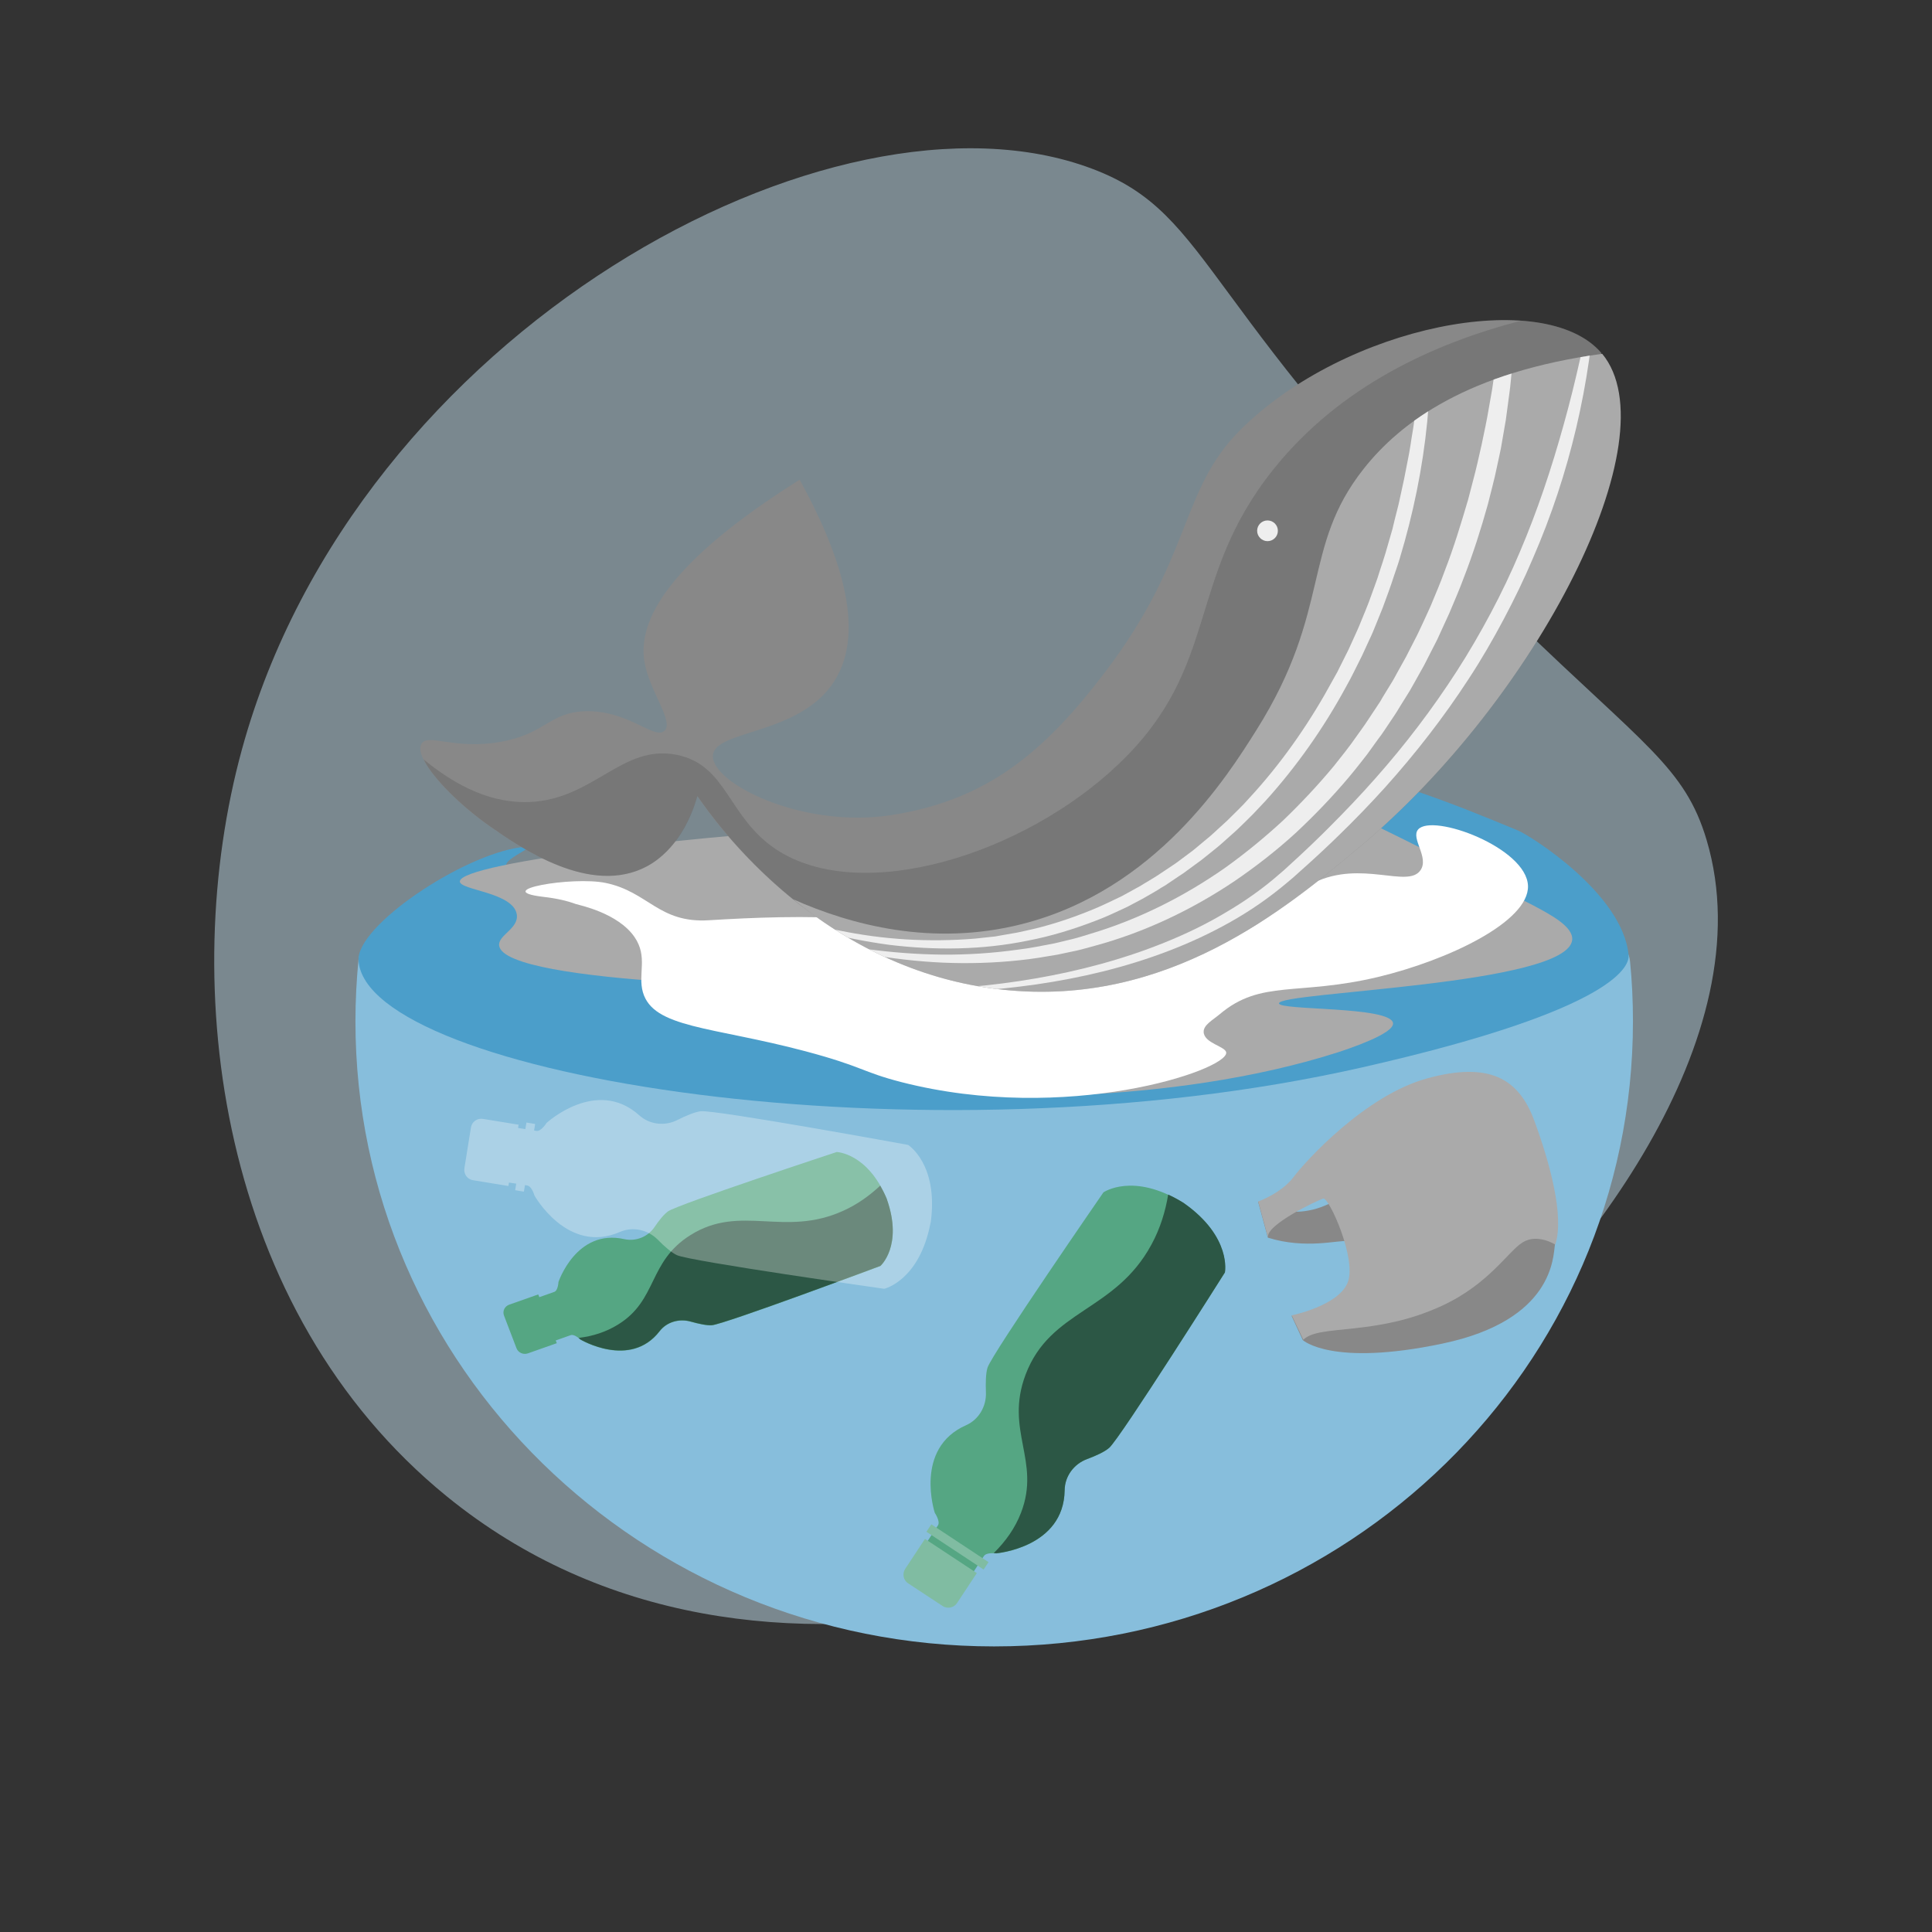 <?xml version="1.0" encoding="utf-8"?>
<!-- Generator: Adobe Illustrator 26.0.3, SVG Export Plug-In . SVG Version: 6.00 Build 0)  -->
<svg version="1.1" xmlns="http://www.w3.org/2000/svg" xmlns:xlink="http://www.w3.org/1999/xlink" x="0px" y="0px"
	 viewBox="0 0 1062.1 1062.1" style="enable-background:new 0 0 1062.1 1062.1;" xml:space="preserve">
<rect x="0" y="0" width="1062.1" height="1062.1" fill="#333333" stroke="none"/>
<style type="text/css">
	.st0{display:none;}
	.st1{display:inline;fill:#BEDD9A;}
	
		.st2{display:inline;fill:none;stroke:#579479;stroke-width:5.333;stroke-linecap:round;stroke-linejoin:round;stroke-miterlimit:10;}
	.st3{display:inline;}
	.st4{opacity:0.4;fill:#A8C4E5;}
	.st5{fill:#346650;}
	.st6{fill:#FFFFFF;}
	.st7{fill:#418064;}
	
		.st8{display:inline;fill:none;stroke:#346650;stroke-width:5.333;stroke-linecap:round;stroke-linejoin:round;stroke-miterlimit:10;}
	.st9{display:inline;opacity:0.4;fill:#A8C4E5;}
	
		.st10{display:inline;fill:none;stroke:#346650;stroke-width:6.552;stroke-linecap:round;stroke-linejoin:round;stroke-miterlimit:10;}
	.st11{fill:none;stroke:#346650;stroke-width:5.333;stroke-linecap:round;stroke-linejoin:round;stroke-miterlimit:10;}
	.st12{fill:none;stroke:#346650;stroke-width:5.908;stroke-linecap:round;stroke-linejoin:round;stroke-miterlimit:10;}
	.st13{fill:none;stroke:#346650;stroke-width:6.552;stroke-linecap:round;stroke-linejoin:round;stroke-miterlimit:10;}
	.st14{display:inline;fill:#A1A69C;}
	.st15{display:inline;fill:#8D9189;}
	.st16{display:inline;fill:#F8FFF0;}
	
		.st17{display:inline;fill:none;stroke:#346650;stroke-width:10.667;stroke-linecap:round;stroke-linejoin:round;stroke-miterlimit:10;}
	.st18{display:inline;fill:#E4EBDD;}
	.st19{display:inline;fill:#418065;}
	.st20{display:inline;fill:#2C5745;}
	.st21{display:inline;fill:#346650;}
	.st22{display:inline;fill:#2C5744;}
	.st23{display:inline;fill:#6AA68C;}
	
		.st24{display:inline;fill:none;stroke:#346650;stroke-width:5.908;stroke-linecap:round;stroke-linejoin:round;stroke-miterlimit:10;}
	.st25{fill:#3A3A5C;}
	.st26{fill:#F8FFF0;}
	.st27{fill:#EF863E;}
	.st28{fill:#B3B8AD;}
	.st29{fill:#2A2A42;}
	.st30{fill:#E4EBDD;}
	.st31{fill:#468A6D;}
	.st32{fill:#397059;}
	
		.st33{opacity:0.56;fill:none;stroke:#FFFFFF;stroke-width:2.667;stroke-linecap:round;stroke-linejoin:round;stroke-miterlimit:10;}
	.st34{fill:#13261E;}
	.st35{display:inline;fill:#0F2561;}
	.st36{display:inline;fill:#182921;}
	.st37{display:inline;fill:#E8AB31;}
	.st38{display:inline;fill:#E0E0E0;}
	.st39{fill:#264D3C;}
	.st40{display:inline;fill:#2653B0;}
	.st41{display:inline;fill:#13261E;}
	.st42{display:inline;fill:#FFC248;}
	.st43{display:inline;fill:#F5CD7D;}
	.st44{display:inline;fill:#FFEAC2;}
	.st45{fill:#234536;}
	.st46{fill:#A1A69C;}
	.st47{fill:#386E57;}
	.st48{fill:#4A9173;}
	.st49{fill:#55A683;}
	.st50{fill:#B7BDB1;}
	.st51{fill:#0A1410;}
	.st52{fill:#418065;}
	.st53{fill:#D0D6C9;}
	.st54{display:inline;fill:#EF863E;}
	.st55{fill:#FFFAFA;}
	.st56{display:inline;fill:#4C9677;}
	.st57{fill:#61BD95;}
	.st58{fill:#4FA882;}
	.st59{display:inline;opacity:0.62;fill:#C6CCC0;}
	.st60{display:inline;fill:#B3B8AD;}
	.st61{fill:none;stroke:#418064;stroke-width:5.333;stroke-linecap:round;stroke-linejoin:round;stroke-miterlimit:10;}
	
		.st62{display:inline;fill:none;stroke:#52A17E;stroke-width:5.333;stroke-linecap:round;stroke-linejoin:round;stroke-miterlimit:10;}
	
		.st63{display:inline;fill:none;stroke:#346650;stroke-width:4.325;stroke-linecap:round;stroke-linejoin:round;stroke-miterlimit:10;}
	
		.st64{display:inline;fill:none;stroke:#52A17E;stroke-width:4.325;stroke-linecap:round;stroke-linejoin:round;stroke-miterlimit:10;}
	.st65{display:inline;fill:#D0D6C9;}
	.st66{fill:#C0C7BB;}
	.st67{fill:#DAE0D3;}
	.st68{fill:#B1B8AD;}
	.st69{fill:#CFD6C9;}
	.st70{fill:#BD9A75;}
	.st71{fill:#D6B48D;}
	.st72{fill:#E8C399;}
	.st73{fill:none;stroke:#BA9871;stroke-width:1.621;stroke-linecap:round;stroke-linejoin:round;stroke-miterlimit:10;}
	.st74{fill:#A17B51;}
	.st75{display:inline;fill:#274D3C;}
	.st76{opacity:0.15;fill:#55A683;}
	.st77{fill:#C5CBEB;}
	.st78{fill:#EEEEEE;}
	.st79{fill:#EFF1F7;}
	.st80{fill:#444444;}
	.st81{fill:#555555;}
	.st82{fill:#AAAAAA;}
	.st83{opacity:0.25;fill:#333333;}
	.st84{fill:none;stroke:#13261E;stroke-width:4.152;stroke-linecap:round;stroke-linejoin:round;stroke-miterlimit:10;}
	.st85{display:inline;fill:#FAFBFF;}
	.st86{display:inline;fill:#386E57;}
	.st87{display:inline;fill:#61BD95;}
	.st88{display:inline;fill:#AAAAAA;}
	.st89{clip-path:url(#SVGID_00000075144302023124787560000008969679338075551645_);fill:#FFFFFF;}
	.st90{fill:#F5CD7D;}
	.st91{fill:#541D1D;}
	.st92{fill:none;stroke:#541D1D;stroke-width:5.167;stroke-linecap:round;stroke-linejoin:round;stroke-miterlimit:10;}
	.st93{fill-rule:evenodd;clip-rule:evenodd;fill:#D7DDF0;}
	.st94{fill-rule:evenodd;clip-rule:evenodd;fill:#FFD3AE;}
	.st95{fill-rule:evenodd;clip-rule:evenodd;fill:#13261E;}
	.st96{fill-rule:evenodd;clip-rule:evenodd;fill:#A8C4E5;}
	.st97{fill-rule:evenodd;clip-rule:evenodd;fill:#729FC4;}
	.st98{fill:#FFD3AE;}
	.st99{fill-rule:evenodd;clip-rule:evenodd;fill:#C95836;}
	.st100{fill-rule:evenodd;clip-rule:evenodd;fill:#F5CD7D;}
	.st101{fill-rule:evenodd;clip-rule:evenodd;fill:#BF997C;}
	
		.st102{fill-rule:evenodd;clip-rule:evenodd;fill:none;stroke:#EEEEEE;stroke-width:3.172;stroke-linecap:round;stroke-linejoin:round;stroke-miterlimit:10;}
	
		.st103{fill-rule:evenodd;clip-rule:evenodd;fill:none;stroke:#E8AB31;stroke-width:2.1;stroke-linecap:round;stroke-linejoin:round;stroke-miterlimit:10;}
	.st104{fill-rule:evenodd;clip-rule:evenodd;fill:#FFFFFF;}
	.st105{fill:#EF6C6C;}
	.st106{display:inline;fill:#EEEEEE;}
	.st107{display:inline;fill-rule:evenodd;clip-rule:evenodd;fill:#55A683;}
	.st108{fill:#FAFBFF;}
	.st109{display:none;opacity:0.15;fill:#55A683;}
	.st110{fill:#63D1F5;}
	.st111{fill:#CBEFFB;}
	.st112{opacity:0.5;fill:#C3DEED;}
	.st113{fill:#0B587A;}
	.st114{fill:#87BEDC;}
	.st115{fill:#0F7DB8;}
	.st116{fill:#2FC2F2;}
	.st117{clip-path:url(#SVGID_00000124125336200270643080000017782658994261428671_);fill:#FFFFFF;}
	.st118{fill:#FBB040;}
	.st119{fill:#F0512A;}
	.st120{fill-rule:evenodd;clip-rule:evenodd;fill:#55A683;}
	.st121{fill-rule:evenodd;clip-rule:evenodd;fill:#2C5745;}
	.st122{fill-rule:evenodd;clip-rule:evenodd;fill:#F0512A;}
	
		.st123{fill-rule:evenodd;clip-rule:evenodd;fill:none;stroke:#B73C23;stroke-width:2.1;stroke-linecap:round;stroke-linejoin:round;stroke-miterlimit:10;}
	.st124{fill:#FCC470;}
	.st125{fill:#B73C23;}
	.st126{fill-rule:evenodd;clip-rule:evenodd;fill:#0F7DB8;}
	
		.st127{display:inline;fill:none;stroke:#4B9ECA;stroke-width:5.333;stroke-linecap:round;stroke-linejoin:round;stroke-miterlimit:10;}
	.st128{display:inline;fill:#DDDDDD;}
	.st129{fill:#BBBBBB;}
	.st130{fill:#DDDDDD;}
	.st131{fill:#CCCCCC;}
	.st132{display:inline;fill:#CCCCCC;}
	.st133{fill:none;stroke:#4B9ECA;stroke-width:5.333;stroke-linecap:round;stroke-linejoin:round;stroke-miterlimit:10;}
	.st134{fill:none;stroke:#0B587A;stroke-width:5.333;stroke-miterlimit:10;}
	.st135{fill:none;stroke:#0B587A;stroke-width:5.333;stroke-linecap:round;stroke-miterlimit:10;}
	.st136{fill:none;stroke:#4B9ECA;stroke-width:5.333;stroke-linecap:round;stroke-miterlimit:10;}
	.st137{fill:none;stroke:#0B587A;stroke-width:6.552;stroke-linecap:round;stroke-linejoin:round;stroke-miterlimit:10;}
	.st138{fill:none;stroke:#0B587A;stroke-width:5.333;stroke-linecap:round;stroke-linejoin:round;stroke-miterlimit:10;}
	.st139{fill:none;stroke:#0B587A;stroke-width:5.908;stroke-linecap:round;stroke-linejoin:round;stroke-miterlimit:10;}
	.st140{fill:#888888;}
	.st141{fill:#8D9189;}
	.st142{fill:none;stroke:#0B587A;stroke-width:10.667;stroke-linecap:round;stroke-linejoin:round;stroke-miterlimit:10;}
	.st143{fill:#4B9ECA;}
	.st144{fill:#0F2561;}
	.st145{fill:#182921;}
	.st146{fill:#E0E0E0;}
	.st147{fill:#2653B0;}
	.st148{fill:#FDD8A0;}
	.st149{fill:#2C5745;}
	.st150{opacity:0.62;fill:#BBBBBB;}
	.st151{fill:none;stroke:#0F7DB8;stroke-width:5.333;stroke-miterlimit:10;}
	.st152{fill:none;stroke:#87BEDC;stroke-width:5.333;stroke-linecap:round;stroke-miterlimit:10;}
	.st153{fill:#274D3C;}
	.st154{opacity:0.4;fill:#A8C4E5;enable-background:new    ;}
	.st155{fill:none;stroke:#36261B;stroke-width:5.38;stroke-linecap:round;stroke-linejoin:round;}
	.st156{fill:none;stroke:#FFFFFF;stroke-width:4.78;stroke-linecap:round;stroke-linejoin:round;}
	.st157{fill:#FFEAC2;}
	.st158{fill-rule:evenodd;clip-rule:evenodd;fill:#61BD95;}
	.st159{fill:none;stroke:#2C5745;stroke-width:2.89;stroke-linecap:round;stroke-linejoin:round;}
	.st160{fill-rule:evenodd;clip-rule:evenodd;fill:#EF6C6C;}
	.st161{fill:#F38989;}
	.st162{fill:none;stroke:#93542A;stroke-width:3.67;stroke-linecap:round;stroke-linejoin:round;}
	.st163{fill:none;stroke:#36261B;stroke-width:5.379;stroke-linecap:round;stroke-linejoin:round;stroke-miterlimit:10;}
	.st164{fill:none;stroke:#FFFFFF;stroke-width:4.785;stroke-linecap:round;stroke-linejoin:round;stroke-miterlimit:10;}
	.st165{fill-rule:evenodd;clip-rule:evenodd;fill:#0B587A;}
	
		.st166{fill-rule:evenodd;clip-rule:evenodd;fill:none;stroke:#2C5745;stroke-width:2.888;stroke-linecap:round;stroke-linejoin:round;stroke-miterlimit:10;}
	.st167{fill-rule:evenodd;clip-rule:evenodd;fill:#F38989;}
	
		.st168{fill-rule:evenodd;clip-rule:evenodd;fill:none;stroke:#93542A;stroke-width:3.671;stroke-linecap:round;stroke-linejoin:round;stroke-miterlimit:10;}
	.st169{fill-rule:evenodd;clip-rule:evenodd;fill:#FBB040;}
	.st170{opacity:0.5;fill-rule:evenodd;clip-rule:evenodd;fill:#C3DEED;}
	.st171{fill-rule:evenodd;clip-rule:evenodd;fill:#B73C23;}
	.st172{fill:#2C5744;}
	.st173{fill:#A8C4E5;}
	.st174{fill:#729FC4;}
	.st175{opacity:0.25;fill:#444444;}
	.st176{clip-path:url(#SVGID_00000132077996992224084010000013789670165656136839_);fill:#EEEEEE;}
	.st177{display:inline;opacity:0.8;fill:url(#SVGID_00000098936961904640539200000009300514918318216891_);}
	.st178{display:inline;opacity:0.6;fill:url(#SVGID_00000013880354570860342080000010160817848219216289_);}
	.st179{fill:#C1CAD4;}
	.st180{opacity:0.3;fill:#C1CAD4;}
	.st181{opacity:0.3;fill:url(#SVGID_00000069379129344355811600000014175977995899798932_);}
	.st182{fill:url(#SVGID_00000017496286222132589190000003231572990230034050_);}
	.st183{fill:url(#SVGID_00000049917666034635738070000017276134134827052703_);}
	.st184{fill:url(#SVGID_00000028286424270268745040000009091593433784856477_);}
	.st185{opacity:0.3;fill:url(#SVGID_00000103954817245049616610000017994212100915487678_);}
	.st186{fill:url(#SVGID_00000083807904615682955550000014837506614476164781_);}
	.st187{fill:url(#SVGID_00000154406062125463063860000017081918849202911935_);}
	.st188{fill:url(#SVGID_00000080185164620198144180000003931834338069326241_);}
	.st189{opacity:0.25;fill:url(#SVGID_00000111166694721074919720000015411545085846649485_);}
	.st190{opacity:0.3;fill:#FFFFFF;}
	.st191{fill:url(#SVGID_00000141444262820139006030000006547238295073103286_);}
	.st192{fill:url(#SVGID_00000057843785189618554170000005324842161685373831_);}
	.st193{fill:url(#SVGID_00000169556172054364661040000013456463502757724821_);}
	.st194{fill:url(#SVGID_00000119808059581947249490000010906604120607186330_);}
	.st195{fill:url(#SVGID_00000168105817573323475760000016431744867799003305_);}
	.st196{fill:url(#SVGID_00000008127920863283671840000006472176320576871586_);}
	.st197{fill:url(#SVGID_00000048486084712125979460000017501592576568398225_);}
	.st198{fill:url(#SVGID_00000121254208343022231720000008455424450781548938_);}
	.st199{fill:url(#SVGID_00000132809909899248130980000000267263174961794437_);}
	.st200{fill:url(#SVGID_00000084529889460056515300000002722988637801481641_);}
	.st201{fill:url(#SVGID_00000159437898914446324270000012785447919504050095_);}
	.st202{fill:url(#SVGID_00000029729045304701636830000006615280190418353550_);}
	.st203{fill:url(#SVGID_00000034058517383833534430000015786063654378219936_);}
	.st204{fill:url(#SVGID_00000020386234363420873450000016474513310626189985_);}
	.st205{fill:url(#SVGID_00000003816973176286189560000000552645907952165781_);}
	.st206{fill:url(#SVGID_00000070833021376414603880000009918199778908255912_);}
	.st207{fill:url(#SVGID_00000121247843379994737380000006848739990117711793_);}
	.st208{fill:url(#SVGID_00000028306062905165321140000007316525943961635463_);}
	.st209{fill:url(#SVGID_00000007415495842191522640000007798721266341028996_);}
	.st210{fill:url(#SVGID_00000176041387272595485420000005915989445026404260_);}
	.st211{fill:url(#SVGID_00000178887984363836756680000001366203516117016245_);}
	.st212{fill:url(#SVGID_00000058570556752960508680000004949565031569542817_);}
	.st213{fill:url(#SVGID_00000182521219935177301360000012538662669948397198_);}
	.st214{fill:url(#SVGID_00000027569805909255382790000013452677821689999490_);}
	.st215{fill:#E8AB31;}
	.st216{opacity:0.3;fill:url(#SVGID_00000095329913482818568360000011856084750726430100_);}
	.st217{opacity:0.3;fill:url(#SVGID_00000033362403875847048070000018055212303995962245_);}
	.st218{opacity:0.25;fill:url(#SVGID_00000018230545359566881080000006866222843091954334_);}
	.st219{opacity:0.25;fill:url(#SVGID_00000042736830933683540980000005023998552973472152_);}
	.st220{opacity:0.25;fill:url(#SVGID_00000127742525433387022400000004397444338882838207_);}
	.st221{fill:url(#SVGID_00000036215639615776116780000017703923863680909998_);}
	.st222{fill:url(#SVGID_00000178893982544389279450000011783579059269613495_);}
	.st223{opacity:0.25;fill:url(#SVGID_00000131340024962088992180000007382642180413011371_);}
	.st224{opacity:0.25;fill:url(#SVGID_00000010994348673950633390000007789586890411062447_);}
	.st225{opacity:0.25;fill:url(#SVGID_00000024710342564405438430000012270852629577674923_);}
	.st226{fill:url(#SVGID_00000065760084133426616990000000060713966568483750_);}
	.st227{opacity:0.5;fill:#FFFFFF;}
	.st228{clip-path:url(#SVGID_00000176747719418518118540000013924793584542820759_);}
	.st229{fill:#FCFDFE;}
	.st230{fill:url(#SVGID_00000124140003602157416320000003107413448523284888_);}
	.st231{fill:url(#SVGID_00000013889867388340701550000005966601683156752265_);}
	.st232{fill:url(#SVGID_00000087394512266616388400000013647227204394397316_);}
	.st233{fill:url(#SVGID_00000041263866346855210510000005426410249554338203_);}
	.st234{fill:#D4E8E0;}
	.st235{clip-path:url(#SVGID_00000169539622222657258290000011503988319391683250_);fill:#EEEEEE;}
	.st236{display:inline;opacity:0.8;fill:url(#SVGID_00000132090226623989629020000010627972045348394638_);}
	.st237{display:inline;opacity:0.6;fill:url(#SVGID_00000151510281708774596740000004878481265782996903_);}
	.st238{fill:#80BCA2;}
	.st239{fill:url(#SVGID_00000183239934538997788240000003655396336288652211_);}
	.st240{fill:url(#SVGID_00000077315798688195075250000006813438873572586885_);}
	.st241{fill:url(#SVGID_00000162314030740888835480000000674653189192223917_);}
	.st242{opacity:0.3;fill:url(#SVGID_00000156580374895786865160000002487235740243394974_);}
	.st243{fill:url(#SVGID_00000111885725633241229550000013371152373190070673_);}
	.st244{fill:url(#SVGID_00000062910683318406433760000017593680474748817280_);}
	.st245{fill:url(#SVGID_00000121266609435036523770000000031942948047573904_);}
	.st246{opacity:0.25;fill:url(#SVGID_00000138568783535239456350000004292133150775202694_);}
	.st247{fill:url(#SVGID_00000160191285020078926130000012462269734469867144_);}
	.st248{fill:url(#SVGID_00000056397352723506598370000017106552047834199201_);}
	.st249{fill:url(#SVGID_00000149383076222732524180000017934755040828146049_);}
	.st250{fill:url(#SVGID_00000073002604477272164990000008017584762761435022_);}
	.st251{fill:url(#SVGID_00000162343483594563722370000004931291663167665560_);}
	.st252{fill:url(#SVGID_00000110436551166763371530000008681001825793899446_);}
	.st253{fill:url(#SVGID_00000036239118160758004100000014122349524447099820_);}
	.st254{fill:url(#SVGID_00000114755969769652859520000000073967089902333357_);}
	.st255{fill:url(#SVGID_00000054971067997113164090000005043828601625955987_);}
	.st256{fill:url(#SVGID_00000026850304868456605680000007549100315548843163_);}
	.st257{fill:url(#SVGID_00000088133685091889266520000003981932251809299377_);}
	.st258{fill:url(#SVGID_00000183940194076990487820000003657149319724460433_);}
	.st259{fill:url(#SVGID_00000109742771806425327060000011751402240931684534_);}
	.st260{fill:url(#SVGID_00000022541199707828684760000002861960612145348020_);}
	.st261{fill:#BF8232;}
	.st262{fill:url(#SVGID_00000179640588812181072970000017710059349001785986_);}
	.st263{fill:url(#SVGID_00000007427718854218721110000013695104110326129807_);}
	.st264{fill:url(#SVGID_00000088820403189776658480000003726667027830219140_);}
	.st265{fill:url(#SVGID_00000023240494875674386100000016028866785401824668_);}
	.st266{fill:url(#SVGID_00000021798082799232714300000004518226199583764367_);}
	.st267{fill:url(#SVGID_00000117642099697927543370000009403932593006675378_);}
	.st268{fill:url(#SVGID_00000171689741048686833720000009580844315641293707_);}
	.st269{fill:url(#SVGID_00000075857604668206004970000002161713909028868760_);}
	.st270{fill:url(#SVGID_00000023243459566876377180000001617414980944581307_);}
	.st271{opacity:0.3;fill:url(#SVGID_00000016037543967430395070000016049621431454984860_);}
	.st272{opacity:0.3;fill:url(#SVGID_00000011720051524883796000000007879017769904937097_);}
	.st273{opacity:0.25;fill:url(#SVGID_00000078007512080609069640000000329934045238504367_);}
	.st274{opacity:0.25;fill:url(#SVGID_00000101081844365055474070000009587574049782828711_);}
	.st275{opacity:0.25;fill:url(#SVGID_00000054230894367722201210000005741542835599199416_);}
	.st276{fill:url(#SVGID_00000176765711237900322610000009259883646066503844_);}
	.st277{fill:url(#SVGID_00000123412957855390250600000011597273306642874497_);}
	.st278{opacity:0.25;fill:url(#SVGID_00000093149684109046894360000012866849186181467271_);}
	.st279{opacity:0.25;fill:url(#SVGID_00000009550895067558559870000012613867719971559351_);}
	.st280{opacity:0.25;fill:url(#SVGID_00000058573590896083507770000011806572456227978933_);}
	.st281{fill:url(#SVGID_00000137829676632583822180000018202144335557099189_);}
	.st282{fill:#F8A895;}
	.st283{clip-path:url(#SVGID_00000039126416543219635180000003209652371771427984_);}
	.st284{fill:#666666;}
	.st285{fill:#000333;}
	.st286{fill:#999999;}
	.st287{fill:none;stroke:#E8AB31;stroke-width:4.9;stroke-linecap:round;stroke-linejoin:round;}
	.st288{fill:none;stroke:#FFFFFF;stroke-width:5.83;stroke-miterlimit:10;}
	.st289{fill:#2D2928;}
	.st290{fill:#8C7C72;}
	.st291{fill-rule:evenodd;clip-rule:evenodd;fill:#8C7C72;}
	.st292{fill:#BFAA9F;}
	.st293{fill:#665E5A;}
	.st294{display:none;opacity:0.15;fill-rule:evenodd;clip-rule:evenodd;fill:#55A683;}
	.st295{fill:#C3DEED;}
	.st296{fill:none;stroke:#0B587A;stroke-width:4.897;stroke-linecap:round;stroke-linejoin:round;stroke-miterlimit:10;}
	.st297{fill:none;stroke:#FFFFFF;stroke-width:5.826;stroke-miterlimit:10;}
	.st298{fill-rule:evenodd;clip-rule:evenodd;fill:#333333;}
	.st299{fill-rule:evenodd;clip-rule:evenodd;fill:#888888;}
	.st300{fill:#333333;}
	.st301{fill-rule:evenodd;clip-rule:evenodd;fill:#AAAAAA;}
	
		.st302{fill-rule:evenodd;clip-rule:evenodd;fill:none;stroke:#B73C23;stroke-width:2.888;stroke-linecap:round;stroke-linejoin:round;stroke-miterlimit:10;}
	.st303{fill:#2497B2;}
	.st304{fill:#FBD3C9;}
	.st305{fill:#F47D5F;}
	.st306{fill:#FEEBCF;}
	.st307{fill:#AAD3C1;}
	.st308{fill:#97E1F9;}
</style>
<g id="background" class="st0">
</g>
<g id="image" class="st0">
</g>
<g id="background_kopie">
</g>
<g id="Synesgy">
</g>
<g id="Synesgy_úvod">
</g>
<g id="Jak_to_funguje">
</g>
<g id="Ikony_Víte_že">
	<g id="Green_00000050662569446512170280000005917186118893596583_" class="st0">
		<g id="Water_pollution" class="st3">
			<path class="st76" d="M600.2,92.7C458.1,39.3,195.9,182.3,133,412c-35.7,130.2-12.7,308.6,112.6,410.6
				c171.2,139.3,422.7,45.6,547.3-59.2c75.8-63.7,177.7-192.7,145.3-301.6c-11.9-40-34.4-52-104.4-119.9
				C656.8,169.9,668.7,118.4,600.2,92.7z"/>
			<path class="st173" d="M897.7,561.5c0,189.7-157.2,343.6-351.2,343.6c-193.9,0-351.1-153.8-351.1-343.6c0-11.5,0.6-22.9,1.7-34.1
				c0.7-6.5,7.9-9.2,9-15.6c73.5,98.2,312.8,93.7,337.6,93.4c113.3-1.4,280.4-21.7,341.6-95.3c1.7,9.3,9.9,9,10.8,18.6
				C897.2,539.4,897.7,550.4,897.7,561.5z"/>
			<path class="st174" d="M895.3,525c0.5,4.9-3.7,29.4-146.5,61.8c-242.1,54.9-547.7,4.4-551.7-58.8c-1.2-18.9,56.5-57.7,89-62.2
				c14.3-2-14.1,7.4-6.5,11.4c0,0,31.9,11.5,109.4,20.5c53.6,6.3,74.2-31.2,148.6-60.7c126.3-50.1,226.7-9.6,297,19.6
				C841.3,459.4,892.1,491.2,895.3,525z"/>
			<g>
				<path class="st82" d="M864.3,516.7c-2.5,25-161.5,28.5-161.2,34.9c0.2,4,61.2,1.5,62.7,10.8c0.9,5.9-25.2,14.4-30,16
					c-93.8,30.2-209.7,25.2-209.7,20.7c0-3.4,66.1-2,68.2-15.7c0.2-1.6,0-5.8-11.5-12.6c-17.2-10.1-31.5-16.9-46.6-21.2
					c-9.3-2.7-16.4-4.3-23.6-5.4c-13.8-1.9-24.3-1.5-27.3-1.4c-32,1.1-208.4-1.2-210.9-23c-0.7-5.7,10.9-9.3,9.7-17.1
					c-1.9-12.2-31.3-13.3-31.3-18.1c-0.1-10.7,141.2-26.9,225.5-30.2c6.2-0.2,20.8-0.8,39.7-4.9c35.5-7.7,56.8-21.7,69.5-28
					c55-27,121.8,7.4,255.3,76.2C852.6,502.9,865,509.5,864.3,516.7z"/>
				<path class="st6" d="M840,487c0.6,19.7-44,40.9-82.5,50.1c-44.1,10.5-64.3,1.3-86.9,20.4c-3.8,3.2-9,5.9-8.9,9.8
					c0.2,6.3,12.2,7.9,12.4,11.4c0.5,9.7-87.9,39.4-178.5,16.2c-22.1-5.7-21-8.5-52.9-17c-51.6-13.7-83.6-12.6-89.3-32.5
					c-2.8-10,2.9-19.4-4.6-30.3c-9.2-13.3-30.4-17.5-32.2-18.1c-4.9-1.8-10.4-3.1-18.2-4c-29.1-3.5,16.3-11.4,34.6-7.6
					c23.5,4.9,29.1,22.2,56.7,20.5c49.1-3,113.3-4.8,172.7,17.8C621.8,546.2,683,518,704.1,498c5.8-5.5,11.8-9.6,18.1-12.7
					c26.2-12.8,51.7,3.3,58.7-6.9c4.9-7.1-5.5-17.5-1.3-22.4C787.5,446.9,839.3,466,840,487z"/>
			</g>
			<g>
				<path class="st140" d="M391.9,415.5c-0.6,15.1,49.2,40.2,98.1,32.6c52.6-8.2,83.9-34.5,117.2-78.2
					c48.8-63.9,41.1-100.3,74.9-133.8c57.8-57.3,166.7-78.5,198.1-42.2c0.8,0.9-2.7,5.3-2,6.3c34,48.4-42.4,179.2-138.8,259.6
					c-40.2,33.6-96.7,84.5-187.2,74.9c-48.8-5.2-88.4-17.6-116.4-40.4c-29.7-24.1-47.4-49.2-52.5-56.7c-7.6,26.8-23,36.1-27.6,38.6
					c-31.1,16.7-69.7-10.3-86.5-22c-21.1-14.7-42.1-37.5-37.5-45.3c3.5-6,18.1,3.5,43.6-1.1c24.7-4.4,26.7-16.2,46.4-16.8
					c23.8-0.7,38.2,16,43.6,10.7c5.4-5.2-8.6-22-11.1-38.4c-3.4-22.2,12.9-54,85.4-99.6c21.3,38.7,37.1,82.4,19.1,110.7
					C439.7,404.5,392.5,401,391.9,415.5z"/>
				<path class="st175" d="M836.2,176.3c-48.5,12.6-99.6,36.2-135.9,81.4C651.4,318.6,671.5,366.1,615,420
					c-52.5,50.1-141.9,77.7-188.4,46.9c-26.6-17.7-26.7-46.2-54.4-51.9c-30.1-6.2-45.6,24.4-81.1,25.9c-14.3,0.6-33.9-3.4-58.2-23.4
					c5.1,10.4,20.7,25.7,36.4,36.7c16.7,11.7,55.4,38.7,86.5,22c4.6-2.5,20-11.7,27.6-38.6c10,14.5,67.6,95.9,168.1,106.5
					c90.5,9.6,155.4-44.6,195.6-78.2c98.4-82.1,172.5-226.7,133.2-272C871.1,183.3,855.4,177.6,836.2,176.3z"/>
				<g>
					<defs>
						<path id="SVGID_00000118354648110646645100000015911277000905890485_" d="M749.6,257.8c-34.3,43.5-17.3,77.4-58.8,143.4
							c-16.2,25.8-55.5,88.2-129,106.8c-49.1,12.5-94.1,0.5-125.9-13.7c28,22.8,66.7,44.7,115.6,49.8
							c90.5,9.6,155.4-44.6,195.6-78.2c97.9-81.7,171.8-225.2,133.7-271.4C807.5,204.5,770.2,231.7,749.6,257.8z"/>
					</defs>
					<use xlink:href="#SVGID_00000118354648110646645100000015911277000905890485_"  style="overflow:visible;fill:#AAAAAA;"/>
					<clipPath id="SVGID_00000075865035569399434520000002236845118522981008_">
						<use xlink:href="#SVGID_00000118354648110646645100000015911277000905890485_"  style="overflow:visible;"/>
					</clipPath>
					<path style="clip-path:url(#SVGID_00000075865035569399434520000002236845118522981008_);fill:#EEEEEE;" d="M415.3,498.6
						c11.9,4.3,24.1,7.9,36.3,10.8c12.3,2.9,24.7,5.1,37.3,6.3c12.5,1.2,25.1,1.5,37.7,0.9c3.1-0.2,6.3-0.3,9.4-0.6l9.3-1
						c1.6-0.1,3.1-0.4,4.6-0.7l4.6-0.8l4.6-0.8l4.6-1c12.3-2.6,24.2-6.5,35.8-11.2c5.8-2.3,11.4-5.1,17.1-7.8l8.2-4.5
						c1.4-0.7,2.7-1.5,4.1-2.4l4-2.4c1.3-0.8,2.7-1.6,4-2.5l3.9-2.6l3.9-2.6l1.9-1.3l1.9-1.4l7.5-5.6l7.2-6c2.4-1.9,4.7-4.1,7-6.2
						l3.5-3.2c1.2-1,2.2-2.2,3.4-3.3c2.2-2.2,4.5-4.4,6.6-6.6l6.3-6.9c16.7-18.7,30.9-39.5,42.8-61.5l2.3-4.1l2.1-4.2l4.2-8.4
						l3.9-8.6c0.6-1.4,1.3-2.8,1.9-4.3l1.8-4.4c1.2-2.9,2.4-5.8,3.5-8.7l3.2-8.8c1.1-2.9,2.1-5.9,3-8.9c1-3,2-6,2.9-9l2.6-9
						c0.4-1.5,0.9-3,1.3-4.5l1.1-4.6l2.3-9.1l2-9.2l1-4.6l0.9-4.6l1.8-9.2c0.6-3.1,1-6.2,1.5-9.3c0.5-3.1,1.1-6.2,1.4-9.3
						c0.8-6.2,1.8-12.5,2.3-18.7c0.3-3.1,0.7-6.3,1-9.4l0.7-9.4c0.6-6.3,0.8-12.6,1.2-18.9c0.2-3.2,0.3-6.3,0.4-9.5
						c0.1-3.2,0.2-6.3,0.4-9.5l1,0c0.6,6.3,1.2,12.7,1.5,19l0.4,9.5c0,1.6,0.2,3.2,0.1,4.8l0,4.8l-0.1,9.6c-0.1,3.2-0.2,6.4-0.4,9.6
						c-0.2,6.4-0.9,12.7-1.4,19.1c-2.5,25.4-7.7,50.6-15.1,75.1c-0.9,3.1-2,6.1-3,9.1c-1,3-2,6.1-3.1,9.1l-3.3,9
						c-1.2,3-2.4,5.9-3.6,8.9l-1.8,4.4c-0.6,1.5-1.3,2.9-2,4.4l-4,8.7l-4.3,8.6l-2.2,4.3l-2.3,4.2c-12.2,22.5-27.1,43.7-44.3,62.7
						l-6.6,7c-2.2,2.3-4.6,4.5-6.9,6.8c-1.2,1.1-2.3,2.3-3.5,3.3l-3.6,3.2c-2.4,2.1-4.7,4.3-7.3,6.3l-7.5,6l-7.8,5.7l-1.9,1.4
						l-2,1.3l-4,2.7l-4,2.7c-1.4,0.8-2.8,1.6-4.1,2.5l-4.1,2.4c-1.4,0.8-2.8,1.6-4.2,2.4l-8.5,4.5c-5.8,2.7-11.6,5.5-17.6,7.7
						c-12,4.6-24.3,8.4-36.9,10.8c-25.2,5.2-51.1,5.4-76.4,2.3c-12.6-1.7-25.2-4.2-37.5-7.5c-12.3-3.3-24.3-7.4-36.1-12.1
						L415.3,498.6z"/>
					<path style="clip-path:url(#SVGID_00000075865035569399434520000002236845118522981008_);fill:#EEEEEE;" d="M435.6,513.8
						c27,6.8,54.7,10.7,82.4,11c13.8,0.1,27.7-0.8,41.3-2.7c6.9-0.8,13.6-2.2,20.4-3.5l10-2.4c1.7-0.4,3.3-0.9,5-1.4l4.9-1.5
						c26.4-7.9,51.2-20.4,73.7-36.1c11.2-8,21.8-16.7,31.9-26c9.9-9.5,19.3-19.5,28.1-30.1c2.2-2.7,4.2-5.4,6.4-8.1
						c1-1.4,2.1-2.7,3.1-4.1l3-4.2l3-4.2c1-1.4,2-2.8,2.9-4.2l5.7-8.6c1-1.4,1.9-2.9,2.7-4.4l2.7-4.4l2.7-4.4c0.9-1.5,1.7-3,2.5-4.5
						l5-9l4.7-9.2c0.8-1.5,1.6-3.1,2.3-4.6l2.2-4.7c1.4-3.1,2.9-6.2,4.3-9.4c2.6-6.4,5.4-12.7,7.7-19.2c5-12.8,9-26.1,12.9-39.3
						l2.6-10c0.4-1.7,0.9-3.3,1.3-5l1.2-5l2.3-10.1l2.1-10.1l1-5.1l0.9-5.1l1.8-10.2c0.5-3.4,1-6.8,1.5-10.3
						c0.5-3.4,1.1-6.8,1.4-10.3c3.5-27.5,5.1-55.2,5.6-83.2l1-0.1c3.5,27.8,4,56,2.1,84.1c-0.2,3.5-0.6,7-0.9,10.5
						c-0.4,3.5-0.6,7-1.1,10.5l-1.4,10.5c-0.2,1.7-0.5,3.5-0.7,5.2l-0.9,5.2l-1.8,10.4c-0.7,3.5-1.5,6.9-2.2,10.3
						c-1.4,6.9-3.3,13.7-5,20.6c-3.8,13.6-8.1,27.1-13.2,40.2c-2.4,6.6-5.3,13.1-8,19.6c-1.4,3.2-3,6.4-4.4,9.6l-2.2,4.8
						c-0.8,1.6-1.6,3.2-2.4,4.7l-4.8,9.4l-5.2,9.3c-0.9,1.5-1.7,3.1-2.6,4.6l-2.8,4.5l-2.8,4.5c-0.9,1.5-1.8,3-2.8,4.5l-5.9,8.8
						c-1,1.5-2,2.9-3.1,4.3l-3.1,4.3l-3.1,4.3c-1.1,1.4-2.2,2.8-3.3,4.2c-2.2,2.8-4.4,5.6-6.7,8.3c-9.1,10.8-19,21.1-29.3,30.7
						c-10.5,9.6-21.7,18.3-33.4,26.3c-23.5,15.8-49.5,28.2-76.8,35.6l-5.1,1.4c-1.7,0.5-3.4,0.9-5.1,1.3l-10.4,2.2
						c-7,1.2-13.9,2.4-21,3.1c-14,1.5-28.1,1.9-42.2,1.3c-28.1-1.3-55.9-6.5-82.6-14.7L435.6,513.8z"/>
					<path style="clip-path:url(#SVGID_00000075865035569399434520000002236845118522981008_);fill:#EEEEEE;" d="M495.1,544.1
						c12.4,0.2,24.9-0.4,37.2-1.5c12.4-1,24.7-2.6,36.9-4.7c24.4-4.2,48.5-10.6,71.4-19.9c11.4-4.6,22.6-10,33.1-16.3
						c10.6-6.2,20.7-13.3,29.9-21.4c2.3-1.9,4.6-4.1,6.9-6.2c2.3-2.1,4.6-4.2,6.8-6.3c2.3-2.1,4.5-4.3,6.7-6.4
						c2.2-2.2,4.5-4.3,6.6-6.5c8.8-8.8,17.3-17.7,25.5-27c16.4-18.5,31.4-38.2,44.8-59c6.7-10.4,12.9-21.1,18.7-32
						c5.8-10.9,11.1-22,15.9-33.4c9.7-22.7,17.5-46.2,24.1-70c6.7-23.8,11.8-48.1,16.7-72.6l1,0.1c-2.9,49.9-14.4,99.5-34.5,145.7
						c-4.9,11.6-10.4,22.9-16.3,34c-5.9,11.1-12.2,22-19.1,32.5c-13.7,21.1-29.2,41-45.9,59.6c-8.4,9.3-17.1,18.3-26.1,27
						c-2.2,2.2-4.5,4.3-6.8,6.5c-2.3,2.2-4.6,4.3-6.9,6.4c-2.3,2.1-4.6,4.2-7,6.3c-2.3,2.1-4.6,4.2-7.1,6.2
						c-9.7,8.2-20.1,15.4-31.1,21.6c-11,6.2-22.4,11.5-34.2,16c-23.5,9-48,14.8-72.8,18.4c-24.8,3.5-49.8,5.1-74.7,3.9L495.1,544.1z
						"/>
				</g>
				<path class="st78" d="M702.5,291.8c0,3.2-2.6,5.7-5.7,5.7s-5.7-2.6-5.7-5.7c0-3.2,2.6-5.7,5.7-5.7S702.5,288.6,702.5,291.8z"/>
			</g>
			<g>
				<g>
					<path class="st70" d="M697,680.4l-5.4-19.9c0,0,22.1,15.5,48.9-4.8c26.8-20.3,49.2-50.8,74.6-51.9
						c25.4-1.1,40.7,74.1,39.7,80.5c-1,6.4-0.5,41.4-61.7,54.3c-61.1,12.9-76.9-1.9-76.9-1.9l-6.2-13.4c0,0,32.1,3.8,41-3
						c8.9-6.8-4.7-37.5-10.1-38C735.6,681.6,717.9,686.9,697,680.4z"/>
					<path class="st72" d="M710.1,723.1c0,0,25.7-5.2,30.8-18.1s-10.4-46.9-13.4-46.1c-3,0.8-32.2,14.7-30.4,21.5l-5.4-19.9
						c0,0,12.7-4.5,19.4-13.4c6.7-8.9,39.6-45.1,73.6-54.3c34-9.3,50.2,0.1,58.7,23.1s16.7,52.6,11.6,68.3c0,0-9.7-6.2-17.8-1.3
						c-8.1,4.9-18.5,22.9-44.4,34.9c-36.6,17-67.6,10-76.3,18.7L710.1,723.1z"/>
				</g>
				<g class="st0">
					
						<linearGradient id="SVGID_00000168808920201026610640000008301789886227508354_" gradientUnits="userSpaceOnUse" x1="6184.96" y1="-7495.767" x2="6272.741" y2="-7495.767" gradientTransform="matrix(-0.706 0.708 -0.708 -0.706 -293.761 -8910.061)">
						<stop  offset="0" style="stop-color:#CBAF85"/>
						<stop  offset="1" style="stop-color:#BA7C44"/>
					</linearGradient>
					<path style="display:inline;opacity:0.8;fill:url(#SVGID_00000168808920201026610640000008301789886227508354_);" d="
						M652.6,824.1l-6.4,11.2c0,0-3-16.7-23.8-19.5c-20.9-2.9-44.3,0.8-56.1-10c-11.8-10.8,14.7-50.9,18-53.3
						c3.3-2.4,18.6-18.1,51.4,3.2c32.8,21.3,33.3,34.9,33.3,34.9l-3.2,8.7c0,0-12.6-15.9-19.5-16.8c-7-0.9-14.5,18.7-12.4,21.3
						C636,806.5,646.2,812,652.6,824.1z"/>
					
						<linearGradient id="SVGID_00000118389512283643603750000014372935890717007024_" gradientUnits="userSpaceOnUse" x1="6189.479" y1="-7495.292" x2="6281.816" y2="-7495.292" gradientTransform="matrix(-0.706 0.708 -0.708 -0.706 -293.761 -8910.061)">
						<stop  offset="0" style="stop-color:#CBAF85"/>
						<stop  offset="1" style="stop-color:#BA7C44"/>
					</linearGradient>
					<path style="display:inline;opacity:0.6;fill:url(#SVGID_00000118389512283643603750000014372935890717007024_);" d="
						M665.7,799.4c0,0-13.7-9-21.7-5.6c-8,3.4-16.1,25.4-14.4,26.4c1.7,1,20.8,7.7,23,3.9l-6.4,11.2c0,0-7.6-3.6-14.5-2.6
						c-6.9,1-37.5,2.5-56.7-8.4c-19.2-11-22.2-22.3-15.8-36.2c6.4-13.9,15.9-30.7,25.1-35.4c0,0,1.5,7.1,7.3,8.5s18.3-2,35.2,4.1
						c23.8,8.6,34.4,25.5,42.2,25.5L665.7,799.4z"/>
				</g>
				<g>
					<g>
						<g>
							<path class="st49" d="M542.9,751.8c-1,3.1-1.1,8.5-0.9,13.7c0.3,7.6-3.9,14.9-10.9,18c-28.9,12.7-17.2,48.2-17.2,48.2
								s3.2,4.7,1.7,6.9l-7.4,11.2l25.4,16.7l7.3-11.1c1.5-2.2,6.7-1.4,6.7-1.4s37.2-3.1,37.6-34.7c0.1-7.7,5.1-14.4,12.3-17.1
								c4.9-1.8,9.7-4,12.2-6.2c6.1-5.3,63.6-96.4,63.6-96.4s3.9-19.4-22.4-38l0,0c-0.1-0.1-0.2-0.1-0.3-0.2
								c-0.1-0.1-0.2-0.2-0.3-0.2l0,0c-27.4-17-43.7-5.7-43.7-5.7S545.4,744.1,542.9,751.8z"/>
							<path class="st179" d="M499.2,870.4l19,12.5c2.6,1.7,6.2,1,7.9-1.6l10.9-16.5L508.5,846l-10.9,16.5
								C495.9,865.1,496.6,868.7,499.2,870.4z"/>
							
								<rect x="507.5" y="847.5" transform="matrix(-0.834 -0.551 0.551 -0.834 497.015 1849.288)" class="st179" width="37.7" height="4.9"/>
							<path class="st180" d="M563.8,755.7c-11.6,30.8,8.5,47.3-2.5,75.9c-3.3,8.6-8.6,15.9-15,22.2c0.8,0,1.4,0.1,1.4,0.1
								s37.2-3.1,37.6-34.7c0.1-7.7,5.1-14.4,12.3-17.1c4.9-1.8,9.7-4,12.2-6.2c6.1-5.3,63.6-96.4,63.6-96.4s3.9-19.4-22.4-38l0,0
								c-0.1-0.1-0.2-0.1-0.3-0.2c-0.1-0.1-0.2-0.2-0.3-0.2l0,0c-2.9-1.8-5.6-3.2-8.2-4.4c-1.5,9.1-4.3,18.5-9.2,27.5
								C612.9,721.3,577.4,719.7,563.8,755.7z"/>
						</g>
						<g>
							<path class="st57" d="M484,696c0,0-85.9,32.1-92.7,32.6c-2.8,0.2-7.3-0.8-11.6-2c-6.3-1.8-13.2,0.2-17.1,5.3
								c-16.1,20.9-43.6,4.5-43.6,4.5s-3.2-3.2-5.3-2.4l-8.2,2.9l0.6,1.5l-15.9,5.6c-2.5,0.9-5.4-0.4-6.3-2.9l-6.8-17.8
								c-1-2.5,0.3-5.2,2.9-6.1l15.9-5.6l0.6,1.5l8.2-2.9c2.1-0.7,2.3-5.4,2.3-5.4s9.8-29.5,36.2-23.6c6.4,1.4,13-1.3,16.6-6.6
								c2.4-3.6,5.2-7.1,7.5-8.7c5.6-3.9,92.7-32.6,92.7-32.6s17,0.6,27.4,25.6h0c0,0.1,0.1,0.2,0.1,0.3c0,0.1,0.1,0.2,0.1,0.3l0,0
								C496.5,685,484,696,484,696z"/>
							
								<linearGradient id="SVGID_00000136412589566702485900000005585361772673622961_" gradientUnits="userSpaceOnUse" x1="-2817.899" y1="-7529.8" x2="-2748.484" y2="-7529.8" gradientTransform="matrix(-0.347 -0.938 0.938 -0.347 6498.066 -4531.183)">
								<stop  offset="0" style="stop-color:#A6B2C7"/>
								<stop  offset="1" style="stop-color:#7595B6"/>
							</linearGradient>
							<path style="opacity:0.3;fill:url(#SVGID_00000136412589566702485900000005585361772673622961_);" d="M379.7,678.9
								c-23.6,14.7-18,35.8-40,49.3c-6.6,4.1-14,6.4-21.6,7.3c0.6,0.4,0.9,0.8,0.9,0.8s27.4,16.4,43.6-4.5
								c3.9-5.1,10.8-7.1,17.1-5.3c4.3,1.2,8.8,2.2,11.6,2c6.9-0.5,92.7-32.6,92.7-32.6s12.5-11,3.6-36.5l0,0c0-0.1-0.1-0.2-0.1-0.3
								c0-0.1-0.1-0.2-0.1-0.3l0,0c-1.1-2.6-2.3-4.9-3.5-7c-5.7,5.3-12.3,10.2-20.3,13.8C431.1,680.4,407.3,661.7,379.7,678.9z"/>
						</g>
					</g>
				</g>
				<g class="st0">
					<g class="st3">
						<g>
							
								<linearGradient id="SVGID_00000056390256673120555870000013188810714714488482_" gradientUnits="userSpaceOnUse" x1="698.439" y1="651.297" x2="864.494" y2="651.297">
								<stop  offset="0" style="stop-color:#D3C5CB"/>
								<stop  offset="1" style="stop-color:#ADA0A6"/>
							</linearGradient>
							<path style="fill:url(#SVGID_00000056390256673120555870000013188810714714488482_);" d="M774.7,619.1
								c-2.3,0.3-5.8,1.7-9,3.4c-4.8,2.4-10.7,1.8-14.7-1.8c-16.5-14.9-35.9,2.9-35.9,2.9s-2.1,3.4-3.9,3.1l-9.3-1.5l-3.4,21.2
								l9.3,1.5c1.8,0.3,2.8,3.9,2.8,3.9s12.8,23,33.2,14.1c4.9-2.2,10.7-0.9,14.5,2.9c2.6,2.6,5.4,5.1,7.5,6.1
								c5.1,2.4,80.3,13,80.3,13s13.6-3.1,17.9-25.4l0,0c0-0.1,0-0.2,0-0.3c0-0.1,0-0.2,0.1-0.3l0,0c3-22.5-9-29.7-9-29.7
								S780.4,618.5,774.7,619.1z"/>
							
								<linearGradient id="SVGID_00000125563181691118462660000007230444754323058862_" gradientUnits="userSpaceOnUse" x1="683.278" y1="634.985" x2="704.297" y2="634.985">
								<stop  offset="0" style="stop-color:#D3C5CB"/>
								<stop  offset="1" style="stop-color:#ADA0A6"/>
							</linearGradient>
							<path style="fill:url(#SVGID_00000125563181691118462660000007230444754323058862_);" d="M685.9,625.3l-2.6,15.8
								c-0.4,2.2,1.1,4.3,3.3,4.6l13.8,2.2l3.9-23.8l-13.8-2.2C688.3,621.7,686.3,623.1,685.9,625.3z"/>
							
								<linearGradient id="SVGID_00000115484241862736908320000008869970624390271880_" gradientUnits="userSpaceOnUse" x1="703.042" y1="636.838" x2="710.686" y2="636.838">
								<stop  offset="0" style="stop-color:#D3C5CB"/>
								<stop  offset="1" style="stop-color:#ADA0A6"/>
							</linearGradient>
							<polygon style="fill:url(#SVGID_00000115484241862736908320000008869970624390271880_);" points="710.7,624 706.4,650.2 
								703,649.7 707.3,623.5 							"/>
							
								<linearGradient id="SVGID_00000182524238964739598940000009509179319437931965_" gradientUnits="userSpaceOnUse" x1="710.199" y1="660.717" x2="864.461" y2="660.717">
								<stop  offset="0" style="stop-color:#D3C5CB"/>
								<stop  offset="1" style="stop-color:#ADA0A6"/>
							</linearGradient>
							<path style="opacity:0.3;fill:url(#SVGID_00000182524238964739598940000009509179319437931965_);" d="M778.3,633.7
								c-23.1,1.4-27.9,19.1-49.5,20.3c-6.5,0.4-12.7-0.9-18.6-3.2c0.2,0.5,0.3,1,0.3,1s12.8,23,33.2,14.1
								c4.9-2.2,10.7-0.9,14.5,2.9c2.6,2.6,5.4,5.1,7.5,6.1c5.1,2.4,80.3,13,80.3,13s13.6-3.1,17.9-25.4l0,0c0-0.1,0-0.2,0-0.3
								c0-0.1,0-0.2,0.1-0.3l0,0c0.3-2.4,0.4-4.5,0.4-6.5c-6.3,1.7-13.1,2.5-20.3,2C814.6,655.3,805.3,632,778.3,633.7z"/>
						</g>
						<g>
							
								<linearGradient id="SVGID_00000183242942904768961620000008189442334923592350_" gradientUnits="userSpaceOnUse" x1="706.565" y1="660.204" x2="845.367" y2="660.204">
								<stop  offset="0" style="stop-color:#D3C5CB"/>
								<stop  offset="1" style="stop-color:#ADA0A6"/>
							</linearGradient>
							<path style="fill:url(#SVGID_00000183242942904768961620000008189442334923592350_);" d="M758.3,644.7
								c-1.6,1.1-3.6,3.6-5.3,6.1c-2.5,3.7-7.2,5.6-11.7,4.6c-18.6-4.2-25.5,16.6-25.5,16.6s-0.1,3.3-1.6,3.8l-7.6,2.7l6.5,16.8
								l7.5-2.7c1.5-0.5,3.7,1.7,3.7,1.7s19.3,11.6,30.7-3.1c2.8-3.6,7.6-5,12.1-3.7c3,0.9,6.2,1.5,8.2,1.4c4.8-0.4,65.3-23,65.3-23
								s8.8-7.8,2.5-25.7l0,0c0-0.1-0.1-0.1-0.1-0.2c0-0.1,0-0.1-0.1-0.2l0,0c-7.4-17.6-19.3-18-19.3-18S762.2,642,758.3,644.7z"/>
							
								<linearGradient id="SVGID_00000174570784414666912730000012373367248513064607_" gradientUnits="userSpaceOnUse" x1="2620.58" y1="-11902.223" x2="2643.295" y2="-11902.223" gradientTransform="matrix(-0.98 -0.201 0.201 -0.98 5679.068 -10440.06)">
								<stop  offset="0" style="stop-color:#D3C5CB"/>
								<stop  offset="1" style="stop-color:#ADA0A6"/>
							</linearGradient>
							<path style="fill:url(#SVGID_00000174570784414666912730000012373367248513064607_);" d="M694.8,685.1l4.8,12.5
								c0.7,1.7,2.7,2.7,4.5,2l11.2-3.9l-7.2-18.9l-11.2,3.9C695,681.4,694.1,683.4,694.8,685.1z"/>
							
								<linearGradient id="SVGID_00000137840752979631204130000007993305114860785039_" gradientUnits="userSpaceOnUse" x1="-1403.656" y1="-10715.385" x2="-1379.842" y2="-10715.385" gradientTransform="matrix(-0.736 -0.522 0.654 -0.712 6701.882 -7665.204)">
								<stop  offset="0" style="stop-color:#D3C5CB"/>
								<stop  offset="1" style="stop-color:#ADA0A6"/>
							</linearGradient>
							<polygon style="fill:url(#SVGID_00000137840752979631204130000007993305114860785039_);" points="712.7,674.1 720.6,694.9 
								717.9,695.9 709.9,675.1 							"/>
							
								<linearGradient id="SVGID_00000130638112265808050990000012227691526587777937_" gradientUnits="userSpaceOnUse" x1="-2913.296" y1="-7162.244" x2="-2864.395" y2="-7162.244" gradientTransform="matrix(-0.347 -0.938 0.938 -0.347 6498.066 -4531.183)">
								<stop  offset="0" style="stop-color:#D3C5CB"/>
								<stop  offset="1" style="stop-color:#ADA0A6"/>
							</linearGradient>
							<path style="opacity:0.25;fill:url(#SVGID_00000130638112265808050990000012227691526587777937_);" d="M767.1,653.8
								c-16.6,10.4-12.7,25.2-28.2,34.8c-4.7,2.9-9.8,4.5-15.2,5.2c0.4,0.3,0.7,0.6,0.7,0.6s19.3,11.6,30.7-3.1
								c2.8-3.6,7.6-5,12.1-3.7c3,0.8,6.2,1.5,8.2,1.4c4.8-0.4,65.3-23,65.3-23s8.8-7.7,2.5-25.7l0,0c0-0.1-0.1-0.1-0.1-0.2
								c0-0.1,0-0.1-0.1-0.2l0,0c-0.8-1.8-1.6-3.4-2.4-4.9c-4,3.8-8.7,7.2-14.3,9.7C803.3,654.9,786.5,641.7,767.1,653.8z"/>
						</g>
					</g>
				</g>
				<path class="st190" d="M511.7,671.7L511.7,671.7c0,0.1,0,0.3-0.1,0.4c0,0.1,0,0.3-0.1,0.4h0c-6.1,31.6-25.4,36-25.4,36
					s-106.7-15.1-114-18.5c-3-1.4-7-4.9-10.6-8.6c-5.4-5.4-13.6-7.2-20.6-4.2c-28.9,12.7-47.1-20-47.1-20s-1.4-5.1-4-5.5l-1.2-0.2
					l-0.6,3.6l-4.8-0.8l0.6-3.6l-4-0.6l-0.3,1.9l-19.5-3.2c-3.1-0.5-5.2-3.4-4.7-6.6l3.6-22.4c0.5-3.1,3.4-5.2,6.6-4.7l19.6,3.2
					l-0.3,1.8l4,0.6l0.6-3.6l4.8,0.8l-0.6,3.6l1.3,0.2c2.6,0.4,5.6-4.4,5.6-4.4s27.5-25.3,51-4.1c5.7,5.1,14.1,6,20.9,2.5
					c4.6-2.3,9.5-4.4,12.8-4.8c8-0.9,114,18.5,114,18.5S515.9,639.8,511.7,671.7z"/>
			</g>
		</g>
	</g>
	<g id="Blue_00000039112254070948376250000003339264267474317730_">
		<g id="Water_pollution_00000060008992561761794110000003226371177711805336_">
			<path class="st112" d="M600.2,92.7C458.1,39.3,195.9,182.3,133,412c-35.7,130.2-12.7,308.6,112.6,410.6
				c171.2,139.3,422.7,45.6,547.3-59.2c75.8-63.7,177.7-192.7,145.3-301.6c-11.9-40-34.4-52-104.4-119.9
				C656.8,169.9,668.7,118.4,600.2,92.7z"/>
			<path class="st114" d="M897.7,561.5c0,189.7-157.2,343.6-351.2,343.6c-193.9,0-351.1-153.8-351.1-343.6c0-11.5,0.6-22.9,1.7-34.1
				c0.7-6.5,7.9-9.2,9-15.6c73.5,98.2,312.8,93.7,337.6,93.4c113.3-1.4,280.4-21.7,341.6-95.3c1.7,9.3,9.9,9,10.8,18.6
				C897.2,539.4,897.7,550.4,897.7,561.5z"/>
			<path class="st143" d="M895.3,525c0.5,4.9-3.7,29.4-146.5,61.8c-242.1,54.9-547.7,4.4-551.7-58.8c-1.2-18.9,56.5-57.7,89-62.2
				c14.3-2-14.1,7.4-6.5,11.4c0,0,31.9,11.5,109.4,20.5c53.6,6.3,74.2-31.2,148.6-60.7c126.3-50.1,226.7-9.6,297,19.6
				C841.3,459.4,892.1,491.2,895.3,525z"/>
			<g>
				<path class="st82" d="M864.3,516.7c-2.5,25-161.5,28.5-161.2,34.9c0.2,4,61.2,1.5,62.7,10.8c0.9,5.9-25.2,14.4-30,16
					c-93.8,30.2-209.7,25.2-209.7,20.7c0-3.4,66.1-2,68.2-15.7c0.2-1.6,0-5.8-11.5-12.6c-17.2-10.1-31.5-16.9-46.6-21.2
					c-9.3-2.7-16.4-4.3-23.6-5.4c-13.8-1.9-24.3-1.5-27.3-1.4c-32,1.1-208.4-1.2-210.9-23c-0.7-5.7,10.9-9.3,9.7-17.1
					c-1.9-12.2-31.3-13.3-31.3-18.1c-0.1-10.7,141.2-26.9,225.5-30.2c6.2-0.2,20.8-0.8,39.7-4.9c35.5-7.7,56.8-21.7,69.5-28
					c55-27,121.8,7.4,255.3,76.2C852.6,502.9,865,509.5,864.3,516.7z"/>
				<path class="st6" d="M840,487c0.6,19.7-44,40.9-82.5,50.1c-44.1,10.5-64.3,1.3-86.9,20.4c-3.8,3.2-9,5.9-8.9,9.8
					c0.2,6.3,12.2,7.9,12.4,11.4c0.5,9.7-87.9,39.4-178.5,16.2c-22.1-5.7-21-8.5-52.9-17c-51.6-13.7-83.6-12.6-89.3-32.5
					c-2.8-10,2.9-19.4-4.6-30.3c-9.2-13.3-30.4-17.5-32.2-18.1c-4.9-1.8-10.4-3.1-18.2-4c-29.1-3.5,16.3-11.4,34.6-7.6
					c23.5,4.9,29.1,22.2,56.7,20.5c49.1-3,113.3-4.8,172.7,17.8C621.8,546.2,683,518,704.1,498c5.8-5.5,11.8-9.6,18.1-12.7
					c26.2-12.8,51.7,3.3,58.7-6.9c4.9-7.1-5.5-17.5-1.3-22.4C787.5,446.9,839.3,466,840,487z"/>
			</g>
			<g>
				<path class="st140" d="M391.9,415.5c-0.6,15.1,49.2,40.2,98.1,32.6c52.6-8.2,83.9-34.5,117.2-78.2
					c48.8-63.9,41.1-100.3,74.9-133.8c57.8-57.3,166.7-78.5,198.1-42.2c0.8,0.9-2.7,5.3-2,6.3c34,48.4-42.4,179.2-138.8,259.6
					c-40.2,33.6-96.7,84.5-187.2,74.9c-48.8-5.2-88.4-17.6-116.4-40.4c-29.7-24.1-47.4-49.2-52.5-56.7c-7.6,26.8-23,36.1-27.6,38.6
					c-31.1,16.7-69.7-10.3-86.5-22c-21.1-14.7-42.1-37.5-37.5-45.3c3.5-6,18.1,3.5,43.6-1.1c24.7-4.4,26.7-16.2,46.4-16.8
					c23.8-0.7,38.2,16,43.6,10.7c5.4-5.2-8.6-22-11.1-38.4c-3.4-22.2,12.9-54,85.4-99.6c21.3,38.7,37.1,82.4,19.1,110.7
					C439.7,404.5,392.5,401,391.9,415.5z"/>
				<path class="st175" d="M836.2,176.3c-48.5,12.6-99.6,36.2-135.9,81.4C651.4,318.6,671.5,366.1,615,420
					c-52.5,50.1-141.9,77.7-188.4,46.9c-26.6-17.7-26.7-46.2-54.4-51.9c-30.1-6.2-45.6,24.4-81.1,25.9c-14.3,0.6-33.9-3.4-58.2-23.4
					c5.1,10.4,20.7,25.7,36.4,36.7c16.7,11.7,55.4,38.7,86.5,22c4.6-2.5,20-11.7,27.6-38.6c10,14.5,67.6,95.9,168.1,106.5
					c90.5,9.6,155.4-44.6,195.6-78.2c98.4-82.1,172.5-226.7,133.2-272C871.1,183.3,855.4,177.6,836.2,176.3z"/>
				<g>
					<defs>
						<path id="SVGID_00000088846865518588981770000017898646759180109189_" d="M749.6,257.8c-34.3,43.5-17.3,77.4-58.8,143.4
							c-16.2,25.8-55.5,88.2-129,106.8c-49.1,12.5-94.1,0.5-125.9-13.7c28,22.8,66.7,44.7,115.6,49.8
							c90.5,9.6,155.4-44.6,195.6-78.2c97.9-81.7,171.8-225.2,133.7-271.4C807.5,204.5,770.2,231.7,749.6,257.8z"/>
					</defs>
					<use xlink:href="#SVGID_00000088846865518588981770000017898646759180109189_"  style="overflow:visible;fill:#AAAAAA;"/>
					<clipPath id="SVGID_00000139288189249773779440000001146768113725425333_">
						<use xlink:href="#SVGID_00000088846865518588981770000017898646759180109189_"  style="overflow:visible;"/>
					</clipPath>
					<path style="clip-path:url(#SVGID_00000139288189249773779440000001146768113725425333_);fill:#EEEEEE;" d="M415.3,498.6
						c11.9,4.3,24.1,7.9,36.3,10.8c12.3,2.9,24.7,5.1,37.3,6.3c12.5,1.2,25.1,1.5,37.7,0.9c3.1-0.2,6.3-0.3,9.4-0.6l9.3-1
						c1.6-0.1,3.1-0.4,4.6-0.7l4.6-0.8l4.6-0.8l4.6-1c12.3-2.6,24.2-6.5,35.8-11.2c5.8-2.3,11.4-5.1,17.1-7.8l8.2-4.5
						c1.4-0.7,2.7-1.5,4.1-2.4l4-2.4c1.3-0.8,2.7-1.6,4-2.5l3.9-2.6l3.9-2.6l1.9-1.3l1.9-1.4l7.5-5.6l7.2-6c2.4-1.9,4.7-4.1,7-6.2
						l3.5-3.2c1.2-1,2.2-2.2,3.4-3.3c2.2-2.2,4.5-4.4,6.6-6.6l6.3-6.9c16.7-18.7,30.9-39.5,42.8-61.5l2.3-4.1l2.1-4.2l4.2-8.4
						l3.9-8.6c0.6-1.4,1.3-2.8,1.9-4.3l1.8-4.4c1.2-2.9,2.4-5.8,3.5-8.7l3.2-8.8c1.1-2.9,2.1-5.9,3-8.9c1-3,2-6,2.9-9l2.6-9
						c0.4-1.5,0.9-3,1.3-4.5l1.1-4.6l2.3-9.1l2-9.2l1-4.6l0.9-4.6l1.8-9.2c0.6-3.1,1-6.2,1.5-9.3c0.5-3.1,1.1-6.2,1.4-9.3
						c0.8-6.2,1.8-12.5,2.3-18.7c0.3-3.1,0.7-6.3,1-9.4l0.7-9.4c0.6-6.3,0.8-12.6,1.2-18.9c0.2-3.2,0.3-6.3,0.4-9.5
						c0.1-3.2,0.2-6.3,0.4-9.5l1,0c0.6,6.3,1.2,12.7,1.5,19l0.4,9.5c0,1.6,0.2,3.2,0.1,4.8l0,4.8l-0.1,9.6c-0.1,3.2-0.2,6.4-0.4,9.6
						c-0.2,6.4-0.9,12.7-1.4,19.1c-2.5,25.4-7.7,50.6-15.1,75.1c-0.9,3.1-2,6.1-3,9.1c-1,3-2,6.1-3.1,9.1l-3.3,9
						c-1.2,3-2.4,5.9-3.6,8.9l-1.8,4.4c-0.6,1.5-1.3,2.9-2,4.4l-4,8.7l-4.3,8.6l-2.2,4.3l-2.3,4.2c-12.2,22.5-27.1,43.7-44.3,62.7
						l-6.6,7c-2.2,2.3-4.6,4.5-6.9,6.8c-1.2,1.1-2.3,2.3-3.5,3.3l-3.6,3.2c-2.4,2.1-4.7,4.3-7.3,6.3l-7.5,6l-7.8,5.7l-1.9,1.4
						l-2,1.3l-4,2.7l-4,2.7c-1.4,0.8-2.8,1.6-4.1,2.5l-4.1,2.4c-1.4,0.8-2.8,1.6-4.2,2.4l-8.5,4.5c-5.8,2.7-11.6,5.5-17.6,7.7
						c-12,4.6-24.3,8.4-36.9,10.8c-25.2,5.2-51.1,5.4-76.4,2.3c-12.6-1.7-25.2-4.2-37.5-7.5c-12.3-3.3-24.3-7.4-36.1-12.1
						L415.3,498.6z"/>
					<path style="clip-path:url(#SVGID_00000139288189249773779440000001146768113725425333_);fill:#EEEEEE;" d="M435.6,513.8
						c27,6.8,54.7,10.7,82.4,11c13.8,0.1,27.7-0.8,41.3-2.7c6.9-0.8,13.6-2.2,20.4-3.5l10-2.4c1.7-0.4,3.3-0.9,5-1.4l4.9-1.5
						c26.4-7.9,51.2-20.4,73.7-36.1c11.2-8,21.8-16.7,31.9-26c9.9-9.5,19.3-19.5,28.1-30.1c2.2-2.7,4.2-5.4,6.4-8.1
						c1-1.4,2.1-2.7,3.1-4.1l3-4.2l3-4.2c1-1.4,2-2.8,2.9-4.2l5.7-8.6c1-1.4,1.9-2.9,2.7-4.4l2.7-4.4l2.7-4.4c0.9-1.5,1.7-3,2.5-4.5
						l5-9l4.7-9.2c0.8-1.5,1.6-3.1,2.3-4.6l2.2-4.7c1.4-3.1,2.9-6.2,4.3-9.4c2.6-6.4,5.4-12.7,7.7-19.2c5-12.8,9-26.1,12.9-39.3
						l2.6-10c0.4-1.7,0.9-3.3,1.3-5l1.2-5l2.3-10.1l2.1-10.1l1-5.1l0.9-5.1l1.8-10.2c0.5-3.4,1-6.8,1.5-10.3
						c0.5-3.4,1.1-6.8,1.4-10.3c3.5-27.5,5.1-55.2,5.6-83.2l1-0.1c3.5,27.8,4,56,2.1,84.1c-0.2,3.5-0.6,7-0.9,10.5
						c-0.4,3.5-0.6,7-1.1,10.5l-1.4,10.5c-0.2,1.7-0.5,3.5-0.7,5.2l-0.9,5.2l-1.8,10.4c-0.7,3.5-1.5,6.9-2.2,10.3
						c-1.4,6.9-3.3,13.7-5,20.6c-3.8,13.6-8.1,27.1-13.2,40.2c-2.4,6.6-5.3,13.1-8,19.6c-1.4,3.2-3,6.4-4.4,9.6l-2.2,4.8
						c-0.8,1.6-1.6,3.2-2.4,4.7l-4.8,9.4l-5.2,9.3c-0.9,1.5-1.7,3.1-2.6,4.6l-2.8,4.5l-2.8,4.5c-0.9,1.5-1.8,3-2.8,4.5l-5.9,8.8
						c-1,1.5-2,2.9-3.1,4.3l-3.1,4.3l-3.1,4.3c-1.1,1.4-2.2,2.8-3.3,4.2c-2.2,2.8-4.4,5.6-6.7,8.3c-9.1,10.8-19,21.1-29.3,30.7
						c-10.5,9.6-21.7,18.3-33.4,26.3c-23.5,15.8-49.5,28.2-76.8,35.6l-5.1,1.4c-1.7,0.5-3.4,0.9-5.1,1.3l-10.4,2.2
						c-7,1.2-13.9,2.4-21,3.1c-14,1.5-28.1,1.9-42.2,1.3c-28.1-1.3-55.9-6.5-82.6-14.7L435.6,513.8z"/>
					<path style="clip-path:url(#SVGID_00000139288189249773779440000001146768113725425333_);fill:#EEEEEE;" d="M495.1,544.1
						c12.4,0.2,24.9-0.4,37.2-1.5c12.4-1,24.7-2.6,36.9-4.7c24.4-4.2,48.5-10.6,71.4-19.9c11.4-4.6,22.6-10,33.1-16.3
						c10.6-6.2,20.7-13.3,29.9-21.4c2.3-1.9,4.6-4.1,6.9-6.2c2.3-2.1,4.6-4.2,6.8-6.3c2.3-2.1,4.5-4.3,6.7-6.4
						c2.2-2.2,4.5-4.3,6.6-6.5c8.8-8.8,17.3-17.7,25.5-27c16.4-18.5,31.4-38.2,44.8-59c6.7-10.4,12.9-21.1,18.7-32
						c5.8-10.9,11.1-22,15.9-33.4c9.7-22.7,17.5-46.2,24.1-70c6.7-23.8,11.8-48.1,16.7-72.6l1,0.1c-2.9,49.9-14.4,99.5-34.5,145.7
						c-4.9,11.6-10.4,22.9-16.3,34c-5.9,11.1-12.2,22-19.1,32.5c-13.7,21.1-29.2,41-45.9,59.6c-8.4,9.3-17.1,18.3-26.1,27
						c-2.2,2.2-4.5,4.3-6.8,6.5c-2.3,2.2-4.6,4.3-6.9,6.4c-2.3,2.1-4.6,4.2-7,6.3c-2.3,2.1-4.6,4.2-7.1,6.2
						c-9.7,8.2-20.1,15.4-31.1,21.6c-11,6.2-22.4,11.5-34.2,16c-23.5,9-48,14.8-72.8,18.4c-24.8,3.5-49.8,5.1-74.7,3.9L495.1,544.1z
						"/>
				</g>
				<path class="st78" d="M702.5,291.8c0,3.2-2.6,5.7-5.7,5.7s-5.7-2.6-5.7-5.7c0-3.2,2.6-5.7,5.7-5.7S702.5,288.6,702.5,291.8z"/>
			</g>
			<g>
				<g>
					<path class="st140" d="M697,680.4l-5.4-19.9c0,0,22.1,15.5,48.9-4.8c26.8-20.3,49.2-50.8,74.6-51.9
						c25.4-1.1,40.7,74.1,39.7,80.5c-1,6.4-0.5,41.4-61.7,54.3c-61.1,12.9-76.9-1.9-76.9-1.9l-6.2-13.4c0,0,32.1,3.8,41-3
						c8.9-6.8-4.7-37.5-10.1-38C735.6,681.6,717.9,686.9,697,680.4z"/>
					<path class="st82" d="M710.1,723.1c0,0,25.7-5.2,30.8-18.1s-10.4-46.9-13.4-46.1c-3,0.8-32.2,14.7-30.4,21.5l-5.4-19.9
						c0,0,12.7-4.5,19.4-13.4c6.7-8.9,39.6-45.1,73.6-54.3c34-9.3,50.2,0.1,58.7,23.1s16.7,52.6,11.6,68.3c0,0-9.7-6.2-17.8-1.3
						c-8.1,4.9-18.5,22.9-44.4,34.9c-36.6,17-67.6,10-76.3,18.7L710.1,723.1z"/>
				</g>
				<g class="st0">
					
						<linearGradient id="SVGID_00000176044893975243843870000002864543924514831265_" gradientUnits="userSpaceOnUse" x1="6184.96" y1="-7495.767" x2="6272.741" y2="-7495.767" gradientTransform="matrix(-0.706 0.708 -0.708 -0.706 -293.761 -8910.061)">
						<stop  offset="0" style="stop-color:#CBAF85"/>
						<stop  offset="1" style="stop-color:#BA7C44"/>
					</linearGradient>
					<path style="display:inline;opacity:0.8;fill:url(#SVGID_00000176044893975243843870000002864543924514831265_);" d="
						M652.6,824.1l-6.4,11.2c0,0-3-16.7-23.8-19.5c-20.9-2.9-44.3,0.8-56.1-10c-11.8-10.8,14.7-50.9,18-53.3
						c3.3-2.4,18.6-18.1,51.4,3.2c32.8,21.3,33.3,34.9,33.3,34.9l-3.2,8.7c0,0-12.6-15.9-19.5-16.8c-7-0.9-14.5,18.7-12.4,21.3
						C636,806.5,646.2,812,652.6,824.1z"/>
					
						<linearGradient id="SVGID_00000020396129620181115550000003688141346321710511_" gradientUnits="userSpaceOnUse" x1="6189.479" y1="-7495.292" x2="6281.816" y2="-7495.292" gradientTransform="matrix(-0.706 0.708 -0.708 -0.706 -293.761 -8910.061)">
						<stop  offset="0" style="stop-color:#CBAF85"/>
						<stop  offset="1" style="stop-color:#BA7C44"/>
					</linearGradient>
					<path style="display:inline;opacity:0.6;fill:url(#SVGID_00000020396129620181115550000003688141346321710511_);" d="
						M665.7,799.4c0,0-13.7-9-21.7-5.6c-8,3.4-16.1,25.4-14.4,26.4c1.7,1,20.8,7.7,23,3.9l-6.4,11.2c0,0-7.6-3.6-14.5-2.6
						c-6.9,1-37.5,2.5-56.7-8.4c-19.2-11-22.2-22.3-15.8-36.2c6.4-13.9,15.9-30.7,25.1-35.4c0,0,1.5,7.1,7.3,8.5s18.3-2,35.2,4.1
						c23.8,8.6,34.4,25.5,42.2,25.5L665.7,799.4z"/>
				</g>
				<g>
					<g>
						<g>
							<path class="st49" d="M542.9,751.8c-1,3.1-1.1,8.5-0.9,13.7c0.3,7.6-3.9,14.9-10.9,18c-28.9,12.7-17.2,48.2-17.2,48.2
								s3.2,4.7,1.7,6.9l-7.4,11.2l25.4,16.7l7.3-11.1c1.5-2.2,6.7-1.4,6.7-1.4s37.2-3.1,37.6-34.7c0.1-7.7,5.1-14.4,12.3-17.1
								c4.9-1.8,9.7-4,12.2-6.2c6.1-5.3,63.6-96.4,63.6-96.4s3.9-19.4-22.4-38l0,0c-0.1-0.1-0.2-0.1-0.3-0.2
								c-0.1-0.1-0.2-0.2-0.3-0.2l0,0c-27.4-17-43.7-5.7-43.7-5.7S545.4,744.1,542.9,751.8z"/>
							<path class="st238" d="M499.2,870.4l19,12.5c2.6,1.7,6.2,1,7.9-1.6l10.9-16.5L508.5,846l-10.9,16.5
								C495.9,865.1,496.6,868.7,499.2,870.4z"/>
							
								<rect x="507.5" y="847.5" transform="matrix(-0.834 -0.551 0.551 -0.834 497.015 1849.288)" class="st238" width="37.7" height="4.9"/>
							<path class="st149" d="M563.8,755.7c-11.6,30.8,8.5,47.3-2.5,75.9c-3.3,8.6-8.6,15.9-15,22.2c0.8,0,1.4,0.1,1.4,0.1
								s37.2-3.1,37.6-34.7c0.1-7.7,5.1-14.4,12.3-17.1c4.9-1.8,9.7-4,12.2-6.2c6.1-5.3,63.6-96.4,63.6-96.4s3.9-19.4-22.4-38l0,0
								c-0.1-0.1-0.2-0.1-0.3-0.2c-0.1-0.1-0.2-0.2-0.3-0.2l0,0c-2.9-1.8-5.6-3.2-8.2-4.4c-1.5,9.1-4.3,18.5-9.2,27.5
								C612.9,721.3,577.4,719.7,563.8,755.7z"/>
						</g>
						<g>
							<path class="st49" d="M484,696c0,0-85.9,32.1-92.7,32.6c-2.8,0.2-7.3-0.8-11.6-2c-6.3-1.8-13.2,0.2-17.1,5.3
								c-16.1,20.9-43.6,4.5-43.6,4.5s-3.2-3.2-5.3-2.4l-8.2,2.9l0.6,1.5l-15.9,5.6c-2.5,0.9-5.4-0.4-6.3-2.9l-6.8-17.8
								c-1-2.5,0.3-5.2,2.9-6.1l15.9-5.6l0.6,1.5l8.2-2.9c2.1-0.7,2.3-5.4,2.3-5.4s9.8-29.5,36.2-23.6c6.4,1.4,13-1.3,16.6-6.6
								c2.4-3.6,5.2-7.1,7.5-8.7c5.6-3.9,92.7-32.6,92.7-32.6s17,0.6,27.4,25.6h0c0,0.1,0.1,0.2,0.1,0.3c0,0.1,0.1,0.2,0.1,0.3l0,0
								C496.5,685,484,696,484,696z"/>
							<path class="st149" d="M379.7,678.9c-23.6,14.7-18,35.8-40,49.3c-6.6,4.1-14,6.4-21.6,7.3c0.6,0.4,0.9,0.8,0.9,0.8
								s27.4,16.4,43.6-4.5c3.9-5.1,10.8-7.1,17.1-5.3c4.3,1.2,8.8,2.2,11.6,2c6.9-0.5,92.7-32.6,92.7-32.6s12.5-11,3.6-36.5l0,0
								c0-0.1-0.1-0.2-0.1-0.3c0-0.1-0.1-0.2-0.1-0.3l0,0c-1.1-2.6-2.3-4.9-3.5-7c-5.7,5.3-12.3,10.2-20.3,13.8
								C431.1,680.4,407.3,661.7,379.7,678.9z"/>
						</g>
					</g>
				</g>
				<g class="st0">
					<g class="st3">
						<g>
							
								<linearGradient id="SVGID_00000119828468219376254750000004629332850700599205_" gradientUnits="userSpaceOnUse" x1="698.439" y1="651.297" x2="864.494" y2="651.297">
								<stop  offset="0" style="stop-color:#D3C5CB"/>
								<stop  offset="1" style="stop-color:#ADA0A6"/>
							</linearGradient>
							<path style="fill:url(#SVGID_00000119828468219376254750000004629332850700599205_);" d="M774.7,619.1
								c-2.3,0.3-5.8,1.7-9,3.4c-4.8,2.4-10.7,1.8-14.7-1.8c-16.5-14.9-35.9,2.9-35.9,2.9s-2.1,3.4-3.9,3.1l-9.3-1.5l-3.4,21.2
								l9.3,1.5c1.8,0.3,2.8,3.9,2.8,3.9s12.8,23,33.2,14.1c4.9-2.2,10.7-0.9,14.5,2.9c2.6,2.6,5.4,5.1,7.5,6.1
								c5.1,2.4,80.3,13,80.3,13s13.6-3.1,17.9-25.4l0,0c0-0.1,0-0.2,0-0.3c0-0.1,0-0.2,0.1-0.3l0,0c3-22.5-9-29.7-9-29.7
								S780.4,618.5,774.7,619.1z"/>
							
								<linearGradient id="SVGID_00000177442367181041017110000011556186186020210339_" gradientUnits="userSpaceOnUse" x1="683.278" y1="634.985" x2="704.297" y2="634.985">
								<stop  offset="0" style="stop-color:#D3C5CB"/>
								<stop  offset="1" style="stop-color:#ADA0A6"/>
							</linearGradient>
							<path style="fill:url(#SVGID_00000177442367181041017110000011556186186020210339_);" d="M685.9,625.3l-2.6,15.8
								c-0.4,2.2,1.1,4.3,3.3,4.6l13.8,2.2l3.9-23.8l-13.8-2.2C688.3,621.7,686.3,623.1,685.9,625.3z"/>
							
								<linearGradient id="SVGID_00000125576059347967292890000012420684204784891532_" gradientUnits="userSpaceOnUse" x1="703.042" y1="636.838" x2="710.686" y2="636.838">
								<stop  offset="0" style="stop-color:#D3C5CB"/>
								<stop  offset="1" style="stop-color:#ADA0A6"/>
							</linearGradient>
							<polygon style="fill:url(#SVGID_00000125576059347967292890000012420684204784891532_);" points="710.7,624 706.4,650.2 
								703,649.7 707.3,623.5 							"/>
							
								<linearGradient id="SVGID_00000165939569665437235650000001143709611818579328_" gradientUnits="userSpaceOnUse" x1="710.199" y1="660.717" x2="864.461" y2="660.717">
								<stop  offset="0" style="stop-color:#D3C5CB"/>
								<stop  offset="1" style="stop-color:#ADA0A6"/>
							</linearGradient>
							<path style="opacity:0.3;fill:url(#SVGID_00000165939569665437235650000001143709611818579328_);" d="M778.3,633.7
								c-23.1,1.4-27.9,19.1-49.5,20.3c-6.5,0.4-12.7-0.9-18.6-3.2c0.2,0.5,0.3,1,0.3,1s12.8,23,33.2,14.1
								c4.9-2.2,10.7-0.9,14.5,2.9c2.6,2.6,5.4,5.1,7.5,6.1c5.1,2.4,80.3,13,80.3,13s13.6-3.1,17.9-25.4l0,0c0-0.1,0-0.2,0-0.3
								c0-0.1,0-0.2,0.1-0.3l0,0c0.3-2.4,0.4-4.5,0.4-6.5c-6.3,1.7-13.1,2.5-20.3,2C814.6,655.3,805.3,632,778.3,633.7z"/>
						</g>
						<g>
							
								<linearGradient id="SVGID_00000053510791639943341550000004230235811476207803_" gradientUnits="userSpaceOnUse" x1="706.565" y1="660.204" x2="845.367" y2="660.204">
								<stop  offset="0" style="stop-color:#D3C5CB"/>
								<stop  offset="1" style="stop-color:#ADA0A6"/>
							</linearGradient>
							<path style="fill:url(#SVGID_00000053510791639943341550000004230235811476207803_);" d="M758.3,644.7
								c-1.6,1.1-3.6,3.6-5.3,6.1c-2.5,3.7-7.2,5.6-11.7,4.6c-18.6-4.2-25.5,16.6-25.5,16.6s-0.1,3.3-1.6,3.8l-7.6,2.7l6.5,16.8
								l7.5-2.7c1.5-0.5,3.7,1.7,3.7,1.7s19.3,11.6,30.7-3.1c2.8-3.6,7.6-5,12.1-3.7c3,0.9,6.2,1.5,8.2,1.4c4.8-0.4,65.3-23,65.3-23
								s8.8-7.8,2.5-25.7l0,0c0-0.1-0.1-0.1-0.1-0.2c0-0.1,0-0.1-0.1-0.2l0,0c-7.4-17.6-19.3-18-19.3-18S762.2,642,758.3,644.7z"/>
							
								<linearGradient id="SVGID_00000128484212037198427650000009013504973060140731_" gradientUnits="userSpaceOnUse" x1="2620.58" y1="-11902.223" x2="2643.295" y2="-11902.223" gradientTransform="matrix(-0.98 -0.201 0.201 -0.98 5679.068 -10440.06)">
								<stop  offset="0" style="stop-color:#D3C5CB"/>
								<stop  offset="1" style="stop-color:#ADA0A6"/>
							</linearGradient>
							<path style="fill:url(#SVGID_00000128484212037198427650000009013504973060140731_);" d="M694.8,685.1l4.8,12.5
								c0.7,1.7,2.7,2.7,4.5,2l11.2-3.9l-7.2-18.9l-11.2,3.9C695,681.4,694.1,683.4,694.8,685.1z"/>
							
								<linearGradient id="SVGID_00000142150274337809204600000015160827062215057056_" gradientUnits="userSpaceOnUse" x1="-1403.656" y1="-10715.385" x2="-1379.842" y2="-10715.385" gradientTransform="matrix(-0.736 -0.522 0.654 -0.712 6701.882 -7665.204)">
								<stop  offset="0" style="stop-color:#D3C5CB"/>
								<stop  offset="1" style="stop-color:#ADA0A6"/>
							</linearGradient>
							<polygon style="fill:url(#SVGID_00000142150274337809204600000015160827062215057056_);" points="712.7,674.1 720.6,694.9 
								717.9,695.9 709.9,675.1 							"/>
							
								<linearGradient id="SVGID_00000067219384336503125750000017160820047198895507_" gradientUnits="userSpaceOnUse" x1="-2913.296" y1="-7162.244" x2="-2864.395" y2="-7162.244" gradientTransform="matrix(-0.347 -0.938 0.938 -0.347 6498.066 -4531.183)">
								<stop  offset="0" style="stop-color:#D3C5CB"/>
								<stop  offset="1" style="stop-color:#ADA0A6"/>
							</linearGradient>
							<path style="opacity:0.25;fill:url(#SVGID_00000067219384336503125750000017160820047198895507_);" d="M767.1,653.8
								c-16.6,10.4-12.7,25.2-28.2,34.8c-4.7,2.9-9.8,4.5-15.2,5.2c0.4,0.3,0.7,0.6,0.7,0.6s19.3,11.6,30.7-3.1
								c2.8-3.6,7.6-5,12.1-3.7c3,0.8,6.2,1.5,8.2,1.4c4.8-0.4,65.3-23,65.3-23s8.8-7.7,2.5-25.7l0,0c0-0.1-0.1-0.1-0.1-0.2
								c0-0.1,0-0.1-0.1-0.2l0,0c-0.8-1.8-1.6-3.4-2.4-4.9c-4,3.8-8.7,7.2-14.3,9.7C803.3,654.9,786.5,641.7,767.1,653.8z"/>
						</g>
					</g>
				</g>
				<path class="st190" d="M511.7,671.7L511.7,671.7c0,0.1,0,0.3-0.1,0.4c0,0.1,0,0.3-0.1,0.4h0c-6.1,31.6-25.4,36-25.4,36
					s-106.7-15.1-114-18.5c-3-1.4-7-4.9-10.6-8.6c-5.4-5.4-13.6-7.2-20.6-4.2c-28.9,12.7-47.1-20-47.1-20s-1.4-5.1-4-5.5l-1.2-0.2
					l-0.6,3.6l-4.8-0.8l0.6-3.6l-4-0.6l-0.3,1.9l-19.5-3.2c-3.1-0.5-5.2-3.4-4.7-6.6l3.6-22.4c0.5-3.1,3.4-5.2,6.6-4.7l19.6,3.2
					l-0.3,1.8l4,0.6l0.6-3.6l4.8,0.8l-0.6,3.6l1.3,0.2c2.6,0.4,5.6-4.4,5.6-4.4s27.5-25.3,51-4.1c5.7,5.1,14.1,6,20.9,2.5
					c4.6-2.3,9.5-4.4,12.8-4.8c8-0.9,114,18.5,114,18.5S515.9,639.8,511.7,671.7z"/>
			</g>
		</g>
	</g>
</g>
<g id="ESG">
</g>
<g id="law">
</g>
<g id="Barvy">
</g>
</svg>
